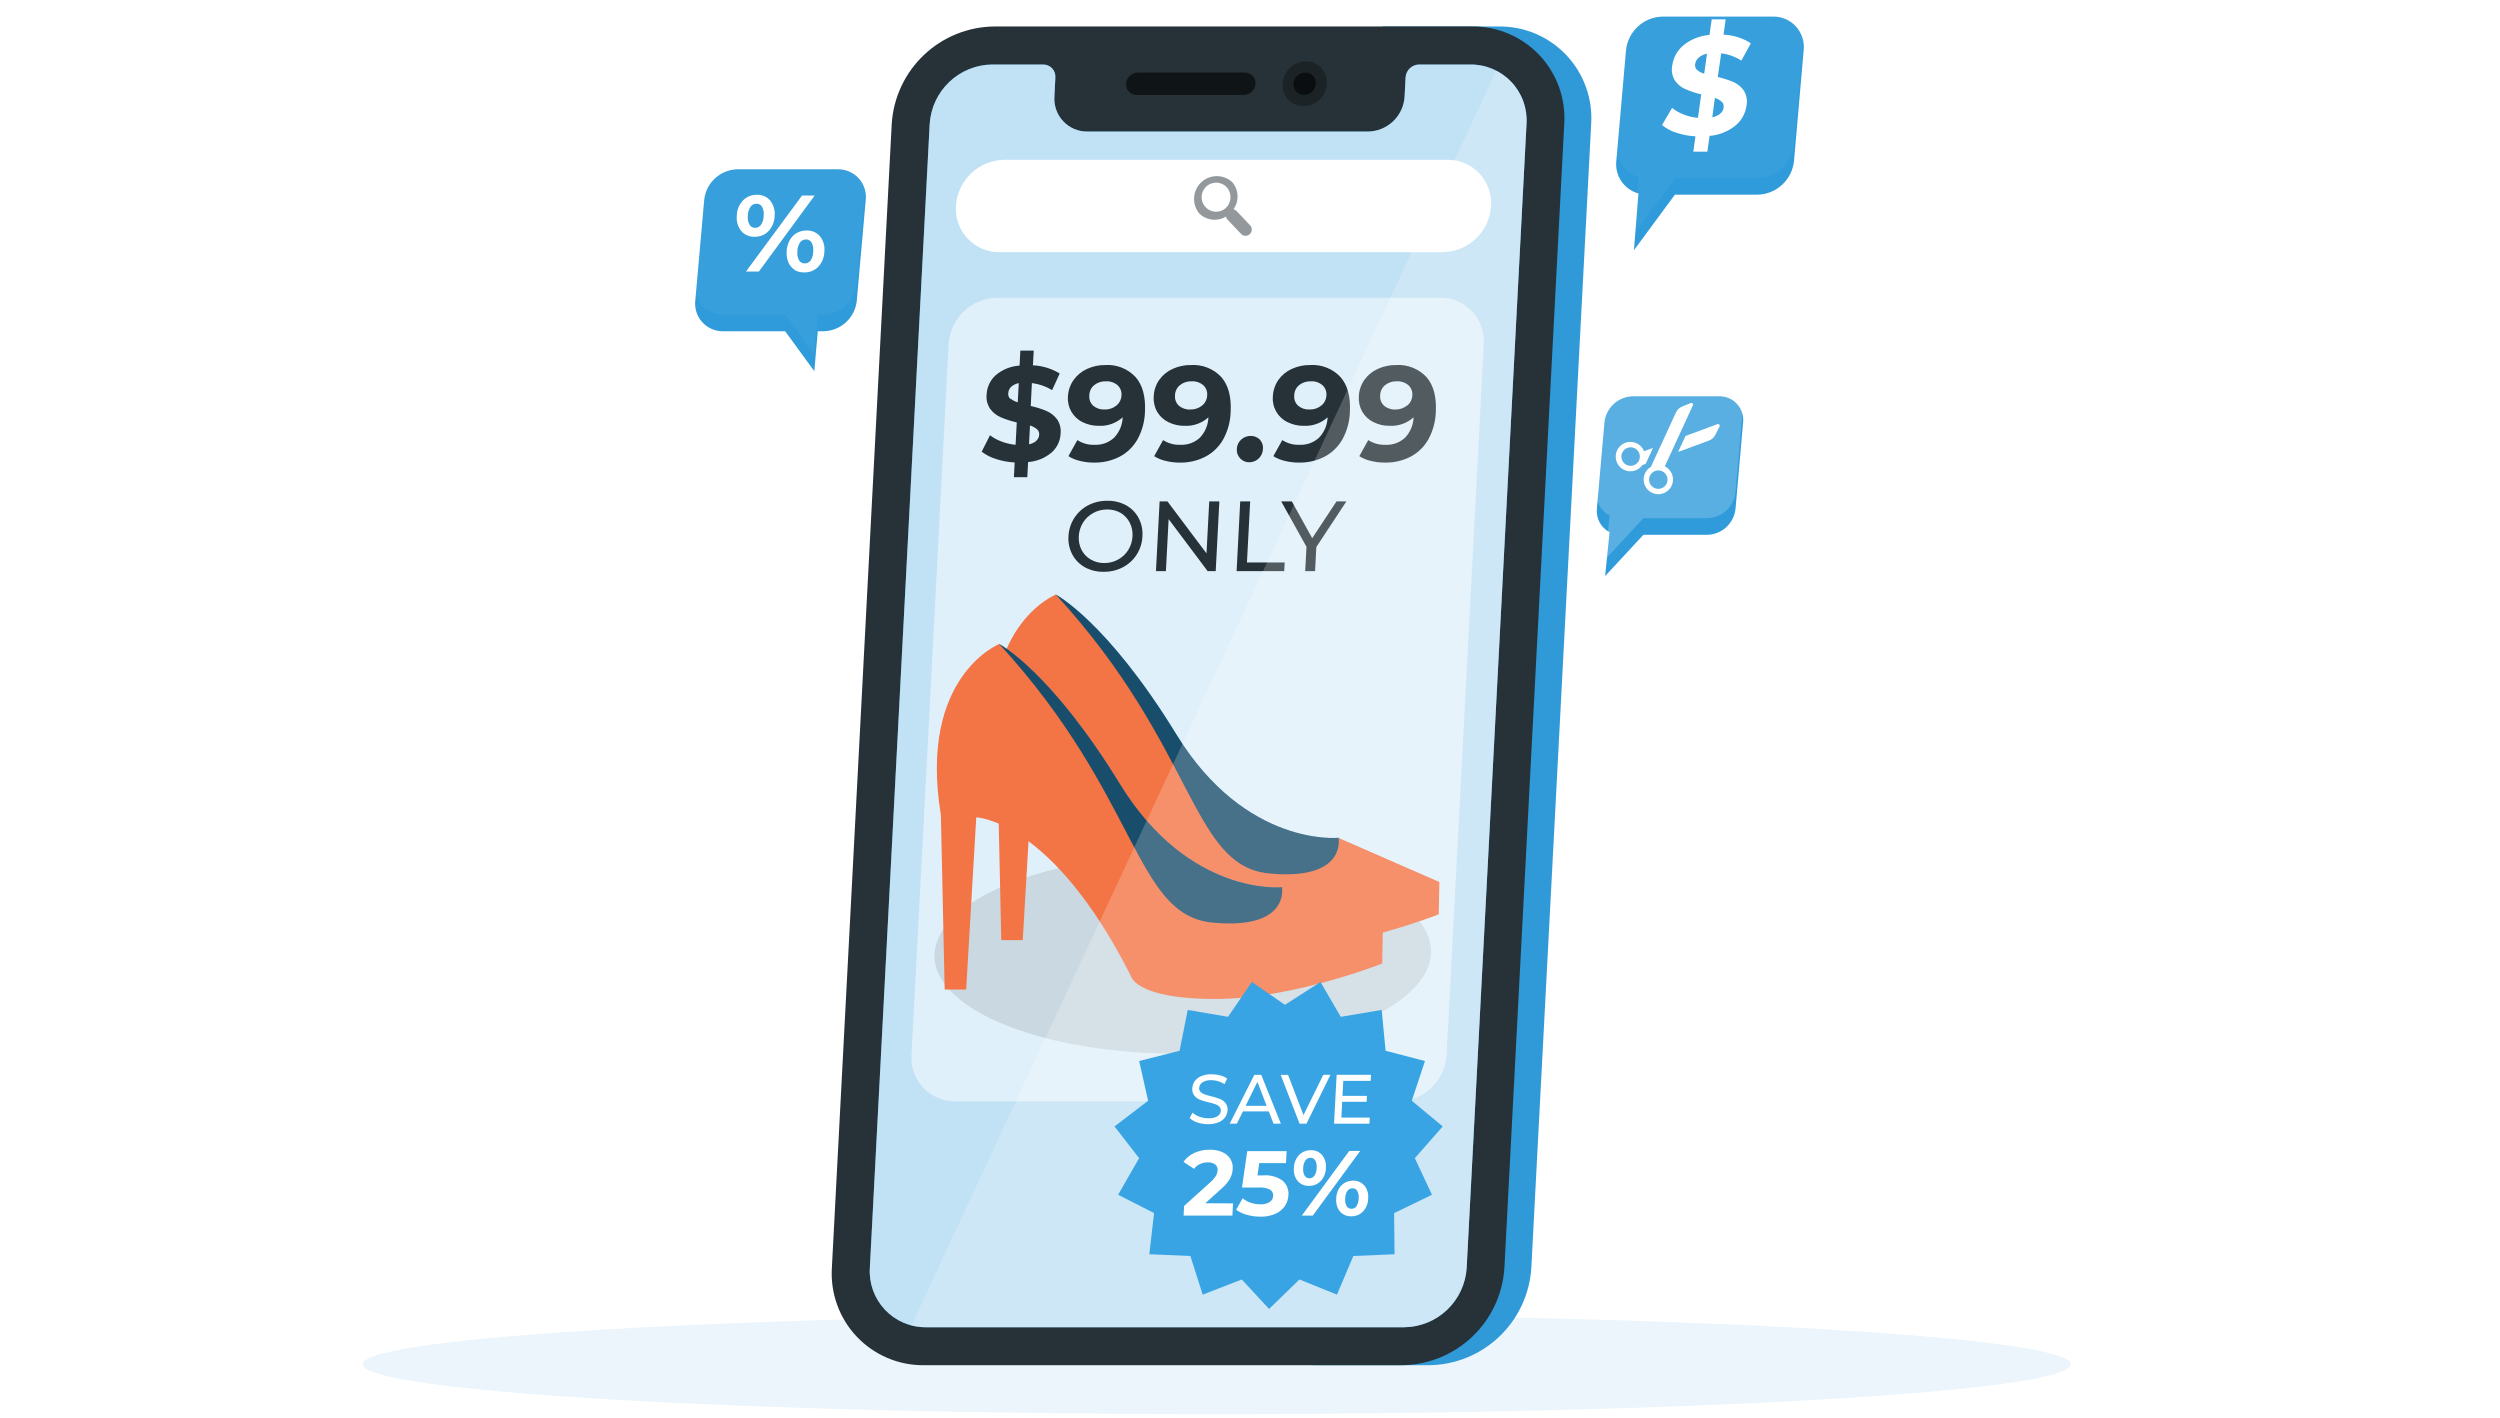 <?xml version="1.0" encoding="UTF-8"?> <svg xmlns="http://www.w3.org/2000/svg" width="580" height="329" viewBox="0 0 580 329" fill="none"> <g clip-path="url(#clip0_34_28447)"> <g filter="url(#filter0_d_34_28447)"> <path d="M404.398 94.173L402.648 114.149C402.483 115.796 401.719 117.326 400.503 118.447C399.286 119.568 397.701 120.202 396.048 120.23H381.264L372.385 129.808L373.421 119.617C372.437 119.11 371.628 118.316 371.103 117.34C370.578 116.364 370.36 115.251 370.479 114.149L372.23 94.173C372.397 92.526 373.16 90.998 374.377 89.877C375.593 88.757 377.177 88.121 378.829 88.092H398.773C399.557 88.066 400.338 88.21 401.062 88.513C401.786 88.816 402.437 89.271 402.97 89.847C403.503 90.424 403.907 91.108 404.153 91.855C404.4 92.601 404.483 93.391 404.398 94.173V94.173Z" fill="#2F9BDA"></path> </g> <path opacity="0.2" d="M404.398 94.173L402.648 114.149C402.483 115.796 401.719 117.326 400.503 118.447C399.286 119.568 397.701 120.202 396.048 120.23H381.264L372.385 129.808L373.421 119.617C372.437 119.11 371.628 118.316 371.103 117.34C370.578 116.364 370.36 115.251 370.479 114.149L372.23 94.173C372.397 92.526 373.16 90.998 374.377 89.877C375.593 88.757 377.177 88.121 378.829 88.092H398.773C399.557 88.066 400.338 88.21 401.062 88.513C401.786 88.816 402.437 89.271 402.97 89.847C403.503 90.424 403.907 91.108 404.153 91.855C404.4 92.601 404.483 93.391 404.398 94.173V94.173Z" fill="white"></path> <path d="M383.015 108.297C382.359 108.68 381.849 109.271 381.567 109.978C381.285 110.684 381.246 111.464 381.458 112.195C381.669 112.925 382.117 113.564 382.732 114.011C383.347 114.457 384.093 114.684 384.852 114.658C385.611 114.631 386.339 114.351 386.921 113.862C387.503 113.374 387.906 112.704 388.065 111.961C388.224 111.217 388.13 110.441 387.799 109.757C387.468 109.072 386.918 108.518 386.237 108.182L392.753 94.038C392.786 93.966 392.797 93.886 392.784 93.808C392.771 93.73 392.734 93.658 392.679 93.601C392.625 93.543 392.554 93.504 392.477 93.488C392.399 93.472 392.319 93.479 392.246 93.509L390.288 94.308C389.629 94.573 389.099 95.083 388.806 95.73L383.015 108.297ZM382.797 110.372C382.975 109.989 383.263 109.668 383.624 109.448C383.985 109.229 384.402 109.122 384.824 109.14C385.245 109.159 385.652 109.302 385.992 109.551C386.332 109.801 386.591 110.146 386.736 110.543C386.881 110.94 386.904 111.371 386.805 111.782C386.705 112.192 386.486 112.564 386.175 112.85C385.865 113.136 385.476 113.323 385.059 113.388C384.643 113.453 384.216 113.393 383.833 113.215C383.574 113.097 383.342 112.928 383.149 112.719C382.957 112.51 382.808 112.264 382.711 111.996C382.615 111.729 382.573 111.444 382.588 111.16C382.602 110.876 382.673 110.597 382.797 110.341V110.372Z" fill="white"></path> <path d="M398.421 98.407L391.034 101.146L389.324 104.851L396.452 102.225C397.115 101.98 397.66 101.49 397.975 100.856L398.928 98.957C398.968 98.884 398.985 98.801 398.975 98.718C398.965 98.636 398.929 98.559 398.873 98.498C398.817 98.437 398.743 98.395 398.662 98.379C398.58 98.362 398.496 98.372 398.421 98.407V98.407Z" fill="white"></path> <path d="M381.088 107.881L381.782 107.632L383.491 103.927L381.419 104.675C381.14 103.967 380.633 103.373 379.979 102.988C379.324 102.602 378.56 102.446 377.807 102.545C377.054 102.643 376.355 102.991 375.822 103.533C375.289 104.075 374.952 104.779 374.864 105.535C374.776 106.29 374.942 107.053 375.337 107.703C375.731 108.353 376.331 108.853 377.042 109.122C377.752 109.392 378.531 109.416 379.257 109.191C379.982 108.966 380.612 108.505 381.046 107.881H381.088ZM376.291 106.667C376.144 106.268 376.119 105.834 376.219 105.421C376.318 105.008 376.538 104.633 376.85 104.345C377.162 104.057 377.553 103.868 377.972 103.802C378.392 103.737 378.821 103.797 379.206 103.976C379.591 104.155 379.915 104.445 380.135 104.808C380.356 105.171 380.464 105.592 380.446 106.017C380.428 106.442 380.284 106.851 380.033 107.194C379.782 107.537 379.435 107.798 379.036 107.943C378.503 108.138 377.915 108.112 377.4 107.873C376.886 107.634 376.487 107.2 376.291 106.667V106.667Z" fill="white"></path> <g filter="url(#filter1_d_34_28447)"> <path d="M418.447 7.836L416.209 33.509C415.992 35.624 415.009 37.587 413.445 39.027C411.882 40.466 409.847 41.283 407.724 41.322H388.568L379.078 54.19L380.114 41.032C378.503 40.59 377.102 39.588 376.162 38.206C375.223 36.823 374.805 35.151 374.985 33.488L377.233 7.815C377.449 5.698 378.431 3.734 379.995 2.294C381.558 0.854 383.595 0.038 385.719 0.001H411.35C412.35 -0.016 413.341 0.181 414.259 0.579C415.176 0.977 415.998 1.566 416.67 2.308C417.342 3.05 417.848 3.927 418.154 4.88C418.461 5.833 418.56 6.841 418.447 7.836V7.836Z" fill="#2F9BDA"></path> </g> <g opacity="0.2"> <path opacity="0.2" d="M418.447 7.836L416.209 33.509C415.992 35.624 415.009 37.587 413.445 39.027C411.882 40.466 409.847 41.283 407.724 41.322H388.568L379.078 54.19L380.114 41.032C378.503 40.59 377.102 39.588 376.162 38.206C375.223 36.823 374.805 35.151 374.985 33.488L377.233 7.815C377.449 5.698 378.431 3.734 379.995 2.294C381.558 0.854 383.595 0.038 385.719 0.001H411.35C412.35 -0.016 413.341 0.181 414.259 0.579C415.176 0.977 415.998 1.566 416.67 2.308C417.342 3.05 417.848 3.927 418.154 4.88C418.461 5.833 418.56 6.841 418.447 7.836V7.836Z" fill="white"></path> </g> <path d="M402.585 29.161C400.877 30.53 398.798 31.354 396.618 31.527L396.11 35.19H392.846L393.344 31.631C391.82 31.553 390.314 31.267 388.868 30.78C387.673 30.409 386.562 29.81 385.594 29.016L387.925 25.031C388.733 25.681 389.639 26.2 390.609 26.567C391.67 26.985 392.787 27.247 393.924 27.345L394.68 21.897C393.399 21.594 392.148 21.177 390.94 20.652C389.972 20.22 389.144 19.526 388.547 18.649C387.922 17.59 387.715 16.335 387.967 15.131C388.229 13.308 389.165 11.649 390.588 10.482C392.305 9.094 394.406 8.268 396.607 8.116L397.115 4.484H400.358L399.86 8.044C402.113 8.135 404.3 8.822 406.201 10.036L404.005 14.052C402.587 13.149 400.988 12.572 399.322 12.361L398.524 17.871C399.792 18.15 401.03 18.55 402.223 19.064C403.186 19.49 404.008 20.181 404.595 21.057C405.222 22.1 405.433 23.341 405.186 24.533C404.939 26.351 404.009 28.006 402.585 29.161V29.161ZM393.706 16.21C394.189 16.626 394.759 16.928 395.374 17.093L396.027 12.454C395.303 12.586 394.627 12.908 394.069 13.388C393.638 13.774 393.356 14.299 393.271 14.872C393.227 15.114 393.243 15.363 393.319 15.597C393.395 15.83 393.528 16.041 393.706 16.21V16.21ZM399.104 26.37C399.527 26.015 399.804 25.516 399.881 24.969C399.929 24.729 399.917 24.48 399.844 24.247C399.772 24.013 399.642 23.801 399.467 23.63C398.998 23.212 398.448 22.898 397.85 22.706L397.25 27.21C397.928 27.089 398.565 26.8 399.104 26.37Z" fill="white"></path> <g filter="url(#filter2_d_34_28447)"> <path d="M200.849 42.538L198.777 65.896C198.582 67.822 197.689 69.609 196.266 70.919C194.844 72.229 192.991 72.971 191.059 73.005H189.722L188.924 82.271L182.159 73.005H167.779C166.87 73.02 165.969 72.842 165.134 72.482C164.3 72.121 163.551 71.587 162.939 70.915C162.326 70.243 161.864 69.447 161.582 68.582C161.3 67.717 161.205 66.801 161.304 65.896L163.376 42.538C163.571 40.612 164.464 38.825 165.887 37.515C167.309 36.205 169.162 35.462 171.094 35.429H194.405C195.311 35.418 196.209 35.599 197.04 35.962C197.871 36.324 198.615 36.859 199.224 37.531C199.833 38.203 200.293 38.996 200.573 39.859C200.853 40.722 200.947 41.635 200.849 42.538V42.538Z" fill="#2F9BDA"></path> </g> <g opacity="0.2"> <path opacity="0.2" d="M200.849 42.536L198.777 65.895C198.582 67.821 197.689 69.608 196.266 70.918C194.844 72.228 192.991 72.97 191.059 73.004H189.722L188.925 82.27L182.159 73.004H167.779C166.871 73.019 165.969 72.841 165.134 72.481C164.3 72.121 163.552 71.586 162.939 70.914C162.327 70.242 161.864 69.446 161.582 68.581C161.3 67.716 161.205 66.8 161.304 65.895L163.376 42.536C163.571 40.611 164.464 38.824 165.887 37.514C167.309 36.203 169.162 35.462 171.094 35.428H194.405C195.311 35.417 196.209 35.599 197.04 35.961C197.871 36.323 198.615 36.858 199.225 37.53C199.834 38.202 200.293 38.995 200.574 39.858C200.854 40.721 200.948 41.634 200.849 42.536V42.536Z" fill="white"></path> </g> <path d="M171.975 53.599C171.176 52.603 170.803 51.331 170.939 50.06C170.95 48.746 171.453 47.483 172.348 46.522C172.763 46.088 173.264 45.746 173.819 45.517C174.374 45.288 174.97 45.178 175.57 45.193C176.155 45.164 176.739 45.268 177.277 45.498C177.816 45.728 178.295 46.078 178.678 46.522C179.474 47.519 179.846 48.79 179.714 50.06C179.697 51.372 179.2 52.631 178.316 53.599C177.903 54.033 177.404 54.376 176.851 54.605C176.298 54.834 175.702 54.944 175.104 54.927C174.516 54.958 173.929 54.854 173.387 54.624C172.845 54.394 172.362 54.043 171.975 53.599ZM176.575 52.115C176.968 51.494 177.176 50.774 177.176 50.039C177.261 49.325 177.127 48.601 176.793 47.964C176.658 47.74 176.466 47.557 176.236 47.433C176.006 47.309 175.748 47.249 175.487 47.258C175.216 47.258 174.949 47.324 174.708 47.451C174.468 47.577 174.263 47.761 174.109 47.985C173.712 48.604 173.5 49.324 173.498 50.06C173.414 50.776 173.551 51.501 173.892 52.136C174.025 52.36 174.215 52.545 174.442 52.673C174.669 52.801 174.926 52.866 175.187 52.862C175.462 52.862 175.732 52.793 175.975 52.663C176.217 52.533 176.423 52.344 176.575 52.115ZM186.076 45.359H189.007L176.057 63.001H173.063L186.076 45.359ZM184.376 62.606C183.727 62.202 183.217 61.608 182.916 60.904C182.579 60.091 182.437 59.209 182.501 58.331C182.533 57.436 182.767 56.559 183.185 55.768C183.562 55.059 184.129 54.469 184.822 54.066C185.519 53.669 186.309 53.464 187.112 53.474C187.695 53.447 188.277 53.55 188.815 53.779C189.353 54.007 189.833 54.353 190.22 54.792C191.019 55.788 191.392 57.06 191.256 58.331C191.242 59.648 190.74 60.913 189.847 61.88C189.43 62.311 188.929 62.651 188.374 62.878C187.819 63.105 187.224 63.214 186.625 63.198C185.831 63.236 185.044 63.045 184.356 62.648L184.376 62.606ZM188.075 60.417C188.469 59.797 188.674 59.076 188.666 58.341C188.755 57.627 188.625 56.903 188.293 56.266C188.157 56.04 187.963 55.855 187.732 55.729C187.5 55.603 187.24 55.541 186.977 55.55C186.709 55.549 186.445 55.612 186.207 55.735C185.969 55.858 185.764 56.036 185.609 56.255C185.204 56.871 184.992 57.594 184.998 58.331C184.91 59.047 185.047 59.773 185.392 60.406C185.527 60.627 185.718 60.808 185.945 60.932C186.173 61.056 186.428 61.118 186.687 61.112C186.957 61.119 187.226 61.059 187.468 60.938C187.71 60.817 187.919 60.638 188.075 60.417Z" fill="white"></path> <path d="M282.278 328.087C391.709 328.087 480.421 322.908 480.421 316.519C480.421 310.13 391.709 304.95 282.278 304.95C172.846 304.95 84.135 310.13 84.135 316.519C84.135 322.908 172.846 328.087 282.278 328.087Z" fill="#2C9ADC" fill-opacity="0.09"></path> <path d="M347.717 6.145H320.78L304.566 316.731H331.503C337.584 316.667 343.415 314.299 347.824 310.104C352.233 305.909 354.893 300.198 355.27 294.119L369.153 28.757C369.34 25.835 368.922 22.907 367.926 20.154C366.93 17.402 365.378 14.885 363.365 12.762C361.352 10.639 358.924 8.956 356.231 7.817C353.538 6.678 350.64 6.109 347.717 6.145Z" fill="#309AD9"></path> <path d="M325.246 316.73H214.39C211.471 316.762 208.576 316.19 205.887 315.049C203.199 313.908 200.775 312.224 198.766 310.101C196.758 307.979 195.209 305.463 194.216 302.713C193.223 299.963 192.808 297.037 192.996 294.119L206.879 28.756C207.258 22.676 209.921 16.965 214.331 12.771C218.742 8.576 224.574 6.209 230.656 6.145H341.511C344.431 6.114 347.326 6.688 350.015 7.83C352.703 8.972 355.128 10.657 357.136 12.781C359.144 14.904 360.693 17.42 361.686 20.171C362.679 22.922 363.094 25.848 362.905 28.767L349.023 294.129C348.643 300.208 345.981 305.918 341.57 310.111C337.159 314.304 331.326 316.669 325.246 316.73Z" fill="#263238"></path> <path d="M341.035 14.966H329.203C328.405 14.982 327.643 15.299 327.067 15.852C326.491 16.406 326.145 17.156 326.095 17.954L325.867 22.427C325.731 24.602 324.779 26.645 323.201 28.147C321.624 29.648 319.538 30.496 317.362 30.521H252.278C251.233 30.533 250.196 30.329 249.234 29.921C248.271 29.513 247.403 28.91 246.684 28.149C245.965 27.39 245.411 26.489 245.056 25.504C244.701 24.519 244.553 23.471 244.622 22.427L244.85 17.954C244.874 17.568 244.818 17.182 244.687 16.819C244.555 16.456 244.351 16.123 244.085 15.843C243.82 15.562 243.5 15.34 243.144 15.189C242.789 15.038 242.407 14.962 242.021 14.966H230.19C226.479 15.005 222.92 16.451 220.23 19.011C217.539 21.571 215.915 25.057 215.685 28.767L201.803 294.129C201.686 295.914 201.941 297.704 202.549 299.386C203.158 301.068 204.108 302.605 205.339 303.9C206.571 305.196 208.057 306.222 209.704 306.914C211.35 307.606 213.123 307.949 214.908 307.921H325.764C329.474 307.883 333.032 306.44 335.723 303.881C338.414 301.323 340.038 297.839 340.268 294.129L354.151 28.767C354.267 26.981 354.013 25.189 353.403 23.507C352.794 21.824 351.843 20.285 350.611 18.989C349.379 17.692 347.892 16.665 346.244 15.973C344.595 15.28 342.822 14.937 341.035 14.966V14.966Z" fill="#309AD9"></path> <path opacity="0.7" d="M341.035 14.966H329.203C328.405 14.982 327.643 15.299 327.067 15.852C326.491 16.406 326.145 17.156 326.095 17.954L325.867 22.427C325.731 24.602 324.779 26.645 323.201 28.147C321.624 29.648 319.538 30.496 317.362 30.521H252.278C251.233 30.533 250.196 30.329 249.234 29.921C248.271 29.513 247.403 28.91 246.684 28.149C245.965 27.39 245.411 26.489 245.056 25.504C244.701 24.519 244.553 23.471 244.622 22.427L244.85 17.954C244.874 17.568 244.818 17.182 244.687 16.819C244.555 16.456 244.351 16.123 244.085 15.843C243.82 15.562 243.5 15.34 243.144 15.189C242.789 15.038 242.407 14.962 242.021 14.966H230.19C226.479 15.005 222.92 16.451 220.23 19.011C217.539 21.571 215.915 25.057 215.685 28.767L201.803 294.129C201.686 295.914 201.941 297.704 202.549 299.386C203.158 301.068 204.108 302.605 205.339 303.9C206.571 305.196 208.057 306.222 209.704 306.914C211.35 307.606 213.123 307.949 214.908 307.921H325.764C329.474 307.883 333.032 306.44 335.723 303.881C338.414 301.323 340.038 297.839 340.268 294.129L354.151 28.767C354.267 26.981 354.013 25.189 353.403 23.507C352.794 21.824 351.843 20.285 350.611 18.989C349.379 17.692 347.892 16.665 346.244 15.973C344.595 15.28 342.822 14.937 341.035 14.966V14.966Z" fill="white"></path> <path d="M231.92 58.508C230.535 58.524 229.163 58.253 227.888 57.712C226.613 57.172 225.463 56.373 224.511 55.367C223.559 54.361 222.824 53.168 222.354 51.864C221.883 50.56 221.687 49.172 221.777 47.788C221.952 44.906 223.212 42.198 225.301 40.209C227.391 38.22 230.156 37.098 233.039 37.069H335.782C337.166 37.053 338.539 37.324 339.814 37.865C341.089 38.405 342.238 39.204 343.191 40.21C344.143 41.217 344.877 42.409 345.348 43.713C345.818 45.017 346.015 46.405 345.925 47.788C345.749 50.671 344.49 53.379 342.4 55.368C340.31 57.357 337.546 58.479 334.663 58.508H231.92Z" fill="white"></path> <path opacity="0.5" d="M285.856 42.236C284.869 41.338 283.579 40.847 282.246 40.862C280.913 40.876 279.634 41.395 278.667 42.314C277.699 43.233 277.115 44.484 277.03 45.817C276.945 47.15 277.367 48.465 278.21 49.5C279.013 50.304 280.063 50.814 281.19 50.948C282.318 51.081 283.458 50.831 284.426 50.237C284.466 50.498 284.586 50.741 284.768 50.932L288.073 54.419C288.351 54.629 288.695 54.732 289.043 54.711C289.39 54.689 289.719 54.544 289.969 54.301C290.219 54.058 290.374 53.733 290.407 53.386C290.439 53.038 290.346 52.691 290.145 52.406L286.85 48.919C286.667 48.729 286.433 48.596 286.177 48.535C286.841 47.603 287.17 46.473 287.112 45.329C287.054 44.186 286.611 43.096 285.856 42.236V42.236ZM284.322 48.317C283.821 48.743 283.206 49.013 282.553 49.093C281.9 49.173 281.238 49.06 280.649 48.767C280.059 48.475 279.569 48.016 279.237 47.447C278.905 46.879 278.746 46.225 278.781 45.567C278.816 44.909 279.042 44.276 279.432 43.746C279.822 43.215 280.359 42.811 280.976 42.582C281.593 42.354 282.263 42.311 282.904 42.46C283.544 42.609 284.128 42.942 284.581 43.419C284.888 43.756 285.125 44.151 285.278 44.581C285.432 45.011 285.498 45.467 285.474 45.922C285.45 46.378 285.336 46.824 285.138 47.235C284.94 47.647 284.663 48.014 284.322 48.317V48.317Z" fill="#263238"></path> <path opacity="0.5" d="M220.088 79.791C220.264 76.909 221.523 74.201 223.613 72.212C225.703 70.223 228.467 69.101 231.35 69.072H334.093C335.478 69.056 336.85 69.327 338.125 69.868C339.4 70.408 340.55 71.207 341.502 72.213C342.454 73.219 343.189 74.412 343.659 75.716C344.13 77.02 344.326 78.408 344.236 79.791L335.606 244.787C335.431 247.667 334.173 250.374 332.085 252.363C329.998 254.352 327.235 255.475 324.355 255.506H221.611C220.227 255.522 218.854 255.251 217.579 254.711C216.305 254.17 215.155 253.372 214.203 252.365C213.25 251.359 212.516 250.166 212.045 248.862C211.575 247.558 211.379 246.171 211.469 244.787L220.088 79.791Z" fill="white"></path> <path opacity="0.6" d="M263.695 22.022C263.36 22.025 263.028 21.959 262.72 21.829C262.411 21.698 262.133 21.504 261.903 21.261C261.672 21.017 261.494 20.729 261.38 20.413C261.266 20.098 261.218 19.762 261.24 19.427C261.282 18.73 261.586 18.074 262.092 17.593C262.598 17.111 263.267 16.84 263.965 16.833H288.829C289.164 16.83 289.496 16.895 289.805 17.026C290.113 17.157 290.391 17.35 290.622 17.594C290.852 17.837 291.03 18.126 291.144 18.441C291.258 18.757 291.306 19.093 291.285 19.427C291.24 20.124 290.935 20.778 290.43 21.259C289.925 21.74 289.257 22.013 288.56 22.022H263.695Z" fill="black"></path> <path opacity="0.3" d="M307.809 19.427C307.738 20.818 307.14 22.129 306.137 23.093C305.134 24.057 303.801 24.602 302.411 24.616C301.743 24.623 301.08 24.492 300.466 24.23C299.851 23.967 299.297 23.58 298.839 23.092C298.381 22.605 298.03 22.027 297.807 21.396C297.583 20.765 297.493 20.095 297.542 19.427C297.616 18.036 298.216 16.724 299.221 15.761C300.225 14.797 301.559 14.252 302.95 14.239C303.618 14.231 304.28 14.363 304.894 14.625C305.509 14.887 306.062 15.274 306.519 15.762C306.976 16.25 307.326 16.828 307.548 17.459C307.771 18.09 307.859 18.76 307.809 19.427Z" fill="black"></path> <path opacity="0.6" d="M305.271 19.427C305.227 20.124 304.922 20.778 304.416 21.259C303.911 21.74 303.243 22.013 302.546 22.022C302.211 22.025 301.879 21.959 301.571 21.829C301.262 21.698 300.984 21.504 300.754 21.261C300.523 21.017 300.345 20.729 300.231 20.413C300.117 20.098 300.07 19.762 300.091 19.427C300.133 18.73 300.437 18.074 300.943 17.593C301.449 17.111 302.118 16.84 302.816 16.833C303.151 16.83 303.483 16.895 303.791 17.026C304.1 17.157 304.378 17.35 304.608 17.594C304.839 17.837 305.017 18.126 305.131 18.441C305.245 18.757 305.293 19.093 305.271 19.427V19.427Z" fill="black"></path> <path d="M244.031 104.935C242.479 106.255 240.549 107.047 238.519 107.198L238.333 110.705H235.225L235.401 107.291C233.917 107.217 232.451 106.945 231.039 106.482C229.853 106.117 228.741 105.545 227.755 104.79L229.672 100.982C230.499 101.596 231.409 102.089 232.376 102.445C233.418 102.838 234.509 103.09 235.618 103.192L235.888 98.004C234.627 97.715 233.393 97.319 232.199 96.82C231.227 96.402 230.381 95.737 229.744 94.89C229.067 93.912 228.765 92.722 228.895 91.539C228.928 90.694 229.128 89.865 229.484 89.099C229.84 88.333 230.344 87.646 230.967 87.076C232.531 85.738 234.487 84.945 236.54 84.814L236.717 81.338H239.825L239.638 84.752C241.836 84.854 243.973 85.507 245.854 86.651L244.093 90.501C242.661 89.633 241.061 89.078 239.4 88.872L239.131 94.195C240.375 94.462 241.593 94.844 242.767 95.337C243.733 95.746 244.575 96.401 245.212 97.236C245.886 98.207 246.188 99.39 246.062 100.567C246.03 101.393 245.834 102.206 245.485 102.956C245.137 103.706 244.642 104.379 244.031 104.935V104.935ZM234.448 92.483C234.939 92.876 235.508 93.162 236.116 93.323L236.354 88.882C235.683 89.009 235.059 89.317 234.551 89.774C234.173 90.154 233.948 90.66 233.919 91.196C233.878 91.454 233.906 91.718 233.998 91.962C234.091 92.206 234.246 92.421 234.448 92.587V92.483ZM240.457 102.206C240.647 102.035 240.801 101.828 240.909 101.596C241.018 101.364 241.079 101.113 241.089 100.857C241.112 100.619 241.078 100.379 240.99 100.157C240.902 99.935 240.761 99.737 240.581 99.581C240.101 99.186 239.549 98.89 238.954 98.709L238.737 103.067C239.373 102.959 239.967 102.679 240.457 102.258V102.206Z" fill="#263238"></path> <path d="M263.457 87.481C265.093 89.349 265.808 92.037 265.632 95.534C265.569 97.769 264.976 99.956 263.902 101.916C262.938 103.633 261.499 105.035 259.758 105.952C257.931 106.887 255.903 107.358 253.853 107.322C252.732 107.332 251.614 107.199 250.527 106.928C249.586 106.716 248.689 106.344 247.875 105.828L249.947 102.103C251.144 102.878 252.553 103.259 253.977 103.192C254.796 103.229 255.613 103.102 256.383 102.821C257.153 102.54 257.86 102.109 258.463 101.553C259.689 100.276 260.401 98.591 260.462 96.821C258.95 98.182 256.961 98.891 254.93 98.792C253.627 98.809 252.339 98.517 251.169 97.941C250.066 97.408 249.149 96.553 248.54 95.488C247.932 94.423 247.66 93.198 247.761 91.975C247.826 90.589 248.29 89.252 249.097 88.125C249.89 87.016 250.963 86.139 252.205 85.582C253.535 84.975 254.982 84.67 256.443 84.69C257.745 84.609 259.049 84.817 260.261 85.3C261.474 85.782 262.565 86.527 263.457 87.481V87.481ZM259.012 94.081C259.363 93.794 259.649 93.436 259.851 93.029C260.052 92.623 260.166 92.179 260.183 91.725C260.221 91.293 260.161 90.857 260.006 90.45C259.852 90.044 259.608 89.678 259.292 89.38C258.53 88.73 257.545 88.403 256.546 88.467C255.572 88.428 254.616 88.742 253.853 89.349C253.502 89.639 253.22 90.001 253.025 90.412C252.83 90.822 252.727 91.271 252.723 91.725C252.677 92.164 252.732 92.608 252.884 93.022C253.037 93.436 253.283 93.809 253.604 94.112C254.346 94.738 255.298 95.057 256.267 95.005C257.263 95.037 258.238 94.71 259.012 94.081V94.081Z" fill="#263238"></path> <path d="M283.348 87.481C284.971 89.349 285.693 92.033 285.514 95.534C285.454 97.768 284.864 99.955 283.794 101.916C282.828 103.632 281.39 105.034 279.65 105.952C277.824 106.89 275.796 107.361 273.744 107.322C272.624 107.331 271.506 107.199 270.419 106.928C269.479 106.714 268.582 106.342 267.766 105.828L269.839 102.103C271.039 102.878 272.452 103.259 273.879 103.192C274.698 103.229 275.516 103.102 276.286 102.821C277.055 102.54 277.762 102.109 278.365 101.553C279.588 100.275 280.296 98.59 280.354 96.821C278.842 98.182 276.853 98.891 274.822 98.792C273.519 98.809 272.23 98.517 271.061 97.941C269.984 97.416 269.083 96.586 268.471 95.555C267.849 94.47 267.567 93.222 267.663 91.975C267.707 90.593 268.154 89.255 268.948 88.125C269.74 87.016 270.813 86.139 272.056 85.582C273.389 84.975 274.839 84.67 276.303 84.69C277.61 84.606 278.92 84.814 280.138 85.296C281.356 85.779 282.452 86.525 283.348 87.481ZM278.893 94.081C279.244 93.794 279.53 93.436 279.732 93.03C279.934 92.623 280.047 92.179 280.064 91.725C280.105 91.292 280.045 90.856 279.891 90.449C279.736 90.043 279.491 89.677 279.173 89.38C278.412 88.728 277.427 88.401 276.428 88.467C275.456 88.427 274.503 88.741 273.744 89.349C273.392 89.638 273.108 90 272.911 90.41C272.714 90.821 272.61 91.27 272.605 91.725C272.558 92.165 272.614 92.61 272.768 93.024C272.923 93.439 273.172 93.811 273.496 94.112C274.233 94.739 275.182 95.059 276.148 95.005C277.144 95.037 278.119 94.71 278.893 94.081V94.081Z" fill="#263238"></path> <path d="M287.7 106.325C287.426 106.034 287.217 105.689 287.087 105.311C286.957 104.934 286.908 104.533 286.943 104.135C286.958 103.72 287.057 103.313 287.236 102.938C287.414 102.563 287.667 102.229 287.98 101.956C288.581 101.413 289.366 101.12 290.176 101.136C290.558 101.129 290.938 101.198 291.294 101.338C291.65 101.479 291.974 101.689 292.248 101.956C292.525 102.242 292.736 102.586 292.866 102.962C292.997 103.339 293.044 103.739 293.004 104.135C292.988 104.97 292.644 105.765 292.047 106.348C291.449 106.931 290.647 107.254 289.813 107.249C289.416 107.255 289.021 107.176 288.656 107.017C288.292 106.858 287.965 106.622 287.7 106.325Z" fill="#263238"></path> <path d="M311 87.481C312.637 89.349 313.352 92.036 313.176 95.533C313.113 97.768 312.52 99.956 311.446 101.915C310.481 103.632 309.042 105.034 307.301 105.952C305.475 106.887 303.447 107.357 301.396 107.322C300.275 107.331 299.158 107.199 298.07 106.927C297.13 106.716 296.233 106.344 295.418 105.828L297.49 102.102C298.687 102.877 300.096 103.258 301.52 103.192C302.339 103.228 303.157 103.102 303.927 102.821C304.697 102.539 305.403 102.108 306.006 101.552C307.233 100.276 307.945 98.591 308.006 96.82C306.493 98.182 304.505 98.89 302.474 98.792C301.171 98.808 299.882 98.517 298.713 97.941C297.605 97.413 296.685 96.558 296.076 95.492C295.467 94.425 295.198 93.198 295.304 91.974C295.357 90.593 295.807 89.256 296.599 88.124C297.392 87.016 298.465 86.138 299.707 85.582C301.037 84.975 302.484 84.67 303.945 84.689C305.254 84.602 306.566 84.808 307.786 85.29C309.006 85.773 310.104 86.521 311 87.481V87.481ZM306.556 94.081C306.906 93.794 307.192 93.435 307.394 93.029C307.596 92.623 307.709 92.178 307.726 91.725C307.764 91.292 307.704 90.856 307.55 90.45C307.395 90.044 307.151 89.678 306.835 89.38C306.07 88.728 305.082 88.401 304.079 88.467C303.108 88.43 302.156 88.743 301.396 89.349C301.046 89.638 300.764 90.001 300.568 90.412C300.373 90.822 300.27 91.27 300.267 91.725C300.218 92.164 300.272 92.609 300.425 93.023C300.577 93.438 300.825 93.81 301.147 94.112C301.886 94.736 302.834 95.055 303.8 95.004C304.799 95.04 305.778 94.712 306.556 94.081V94.081Z" fill="#263238"></path> <path d="M330.944 87.481C332.567 89.349 333.288 92.033 333.109 95.534C333.044 97.767 332.455 99.953 331.389 101.916C330.424 103.632 328.985 105.034 327.245 105.952C325.419 106.89 323.391 107.361 321.34 107.322C320.219 107.331 319.102 107.199 318.014 106.928C317.074 106.714 316.177 106.342 315.362 105.828L317.434 102.103C318.634 102.878 320.047 103.259 321.474 103.192C322.293 103.229 323.111 103.102 323.881 102.821C324.651 102.54 325.357 102.109 325.96 101.553C327.183 100.275 327.891 98.59 327.949 96.821C326.437 98.182 324.449 98.891 322.417 98.792C321.114 98.809 319.826 98.517 318.656 97.941C317.579 97.416 316.679 96.586 316.066 95.555C315.446 94.469 315.161 93.223 315.248 91.975C315.3 90.593 315.75 89.256 316.543 88.125C317.335 87.016 318.408 86.139 319.651 85.582C320.984 84.975 322.434 84.67 323.899 84.69C325.206 84.606 326.515 84.814 327.733 85.296C328.951 85.779 330.047 86.525 330.944 87.481V87.481ZM326.489 94.081C326.84 93.794 327.125 93.436 327.327 93.03C327.529 92.623 327.642 92.179 327.659 91.725C327.7 91.292 327.641 90.856 327.486 90.449C327.332 90.043 327.086 89.677 326.768 89.38C326.007 88.728 325.022 88.401 324.023 88.467C323.052 88.427 322.099 88.741 321.34 89.349C320.988 89.638 320.703 90 320.506 90.41C320.309 90.821 320.205 91.27 320.2 91.725C320.153 92.165 320.209 92.61 320.364 93.024C320.518 93.439 320.767 93.811 321.091 94.112C321.828 94.739 322.778 95.059 323.743 95.005C324.722 95.025 325.676 94.698 326.437 94.081H326.489Z" fill="#263238"></path> <path d="M251.708 131.615C250.465 130.93 249.446 129.9 248.776 128.647C248.093 127.346 247.785 125.88 247.885 124.413C247.952 122.919 248.409 121.469 249.211 120.207C250.013 118.945 251.131 117.916 252.454 117.222C253.834 116.512 255.368 116.155 256.919 116.184C258.428 116.148 259.921 116.505 261.25 117.222C262.484 117.906 263.495 118.933 264.161 120.179C264.843 121.481 265.148 122.947 265.042 124.413C264.985 125.909 264.534 127.362 263.735 128.627C262.936 129.892 261.818 130.923 260.493 131.615C259.121 132.324 257.593 132.681 256.049 132.653C254.536 132.692 253.04 132.334 251.708 131.615ZM259.395 129.82C260.36 129.295 261.174 128.53 261.757 127.599C262.352 126.639 262.691 125.542 262.742 124.413C262.818 123.315 262.592 122.217 262.089 121.238C261.622 120.314 260.904 119.54 260.017 119.007C259.071 118.464 257.998 118.185 256.909 118.197C255.77 118.184 254.646 118.463 253.645 119.007C252.672 119.532 251.851 120.3 251.262 121.238C250.668 122.194 250.329 123.288 250.278 124.413C250.202 125.515 250.428 126.616 250.931 127.599C251.414 128.533 252.16 129.305 253.075 129.82C254.044 130.37 255.143 130.65 256.256 130.629C257.354 130.626 258.433 130.348 259.395 129.82V129.82Z" fill="#263238"></path> <path d="M282.893 116.329L282.043 132.507H280.178L271.123 120.438L270.491 132.507H268.181L269.03 116.329H270.854L279.909 128.387L280.541 116.329H282.893Z" fill="#263238"></path> <path d="M287.731 116.329H290.041L289.295 130.494H298.05L297.936 132.507H286.892L287.731 116.329Z" fill="#263238"></path> <path d="M305.385 126.914L305.095 132.507H302.805L303.106 126.862L297.242 116.329H299.707L304.432 124.859L310.068 116.329H312.357L305.385 126.914Z" fill="#263238"></path> <path opacity="0.1" d="M274.639 244.429C306.452 244.111 332.138 233.473 332.01 220.67C331.883 207.867 305.989 197.746 274.176 198.065C242.362 198.383 216.676 209.021 216.804 221.824C216.932 234.627 242.825 244.748 274.639 244.429Z" fill="black"></path> <path d="M244.953 137.944C244.953 137.944 256.847 144.171 272.926 170.393C289.005 196.616 310.554 194.364 310.554 194.364L312.43 196.606L313.683 201.348L307.332 208.342L288.684 207.305L268.367 190.618L246.269 155.668L242.125 144.43L244.953 137.944Z" fill="#309AD9"></path> <path opacity="0.5" d="M244.953 137.944C244.953 137.944 256.847 144.171 272.926 170.393C289.005 196.616 310.554 194.364 310.554 194.364L312.43 196.606L313.683 201.348L307.332 208.342L288.684 207.305L268.367 190.618L246.269 155.668L242.125 144.43L244.953 137.944Z" fill="black"></path> <path d="M244.953 137.944C244.953 137.944 226.118 145.437 231.412 177.637L232.293 218.107H237.276L239.617 178.166C239.617 178.166 257.282 178.664 275.568 215.119C275.568 215.119 276.79 220.359 294.983 220.359C313.176 220.359 333.793 212.12 333.793 212.12L333.938 204.627L310.544 194.396C310.544 194.396 312.513 204.378 294.413 202.635C276.314 200.892 277.495 173.392 244.953 137.944Z" fill="#F37445"></path> <path d="M231.827 149.411C231.827 149.411 243.72 155.637 259.8 181.86C275.879 208.083 297.428 205.831 297.428 205.831L299.303 208.073L300.557 212.815L294.206 219.809L275.558 218.771L255.241 202.044L233.142 167.135L228.998 155.897L231.827 149.411Z" fill="#309AD9"></path> <path opacity="0.5" d="M231.827 149.411C231.827 149.411 243.72 155.637 259.8 181.86C275.879 208.083 297.428 205.831 297.428 205.831L299.303 208.073L300.557 212.815L294.206 219.809L275.558 218.771L255.241 202.044L233.142 167.135L228.998 155.897L231.827 149.411Z" fill="black"></path> <path d="M231.827 149.411C231.827 149.411 212.992 156.924 218.286 189.093L219.166 229.564H224.15L226.491 189.622C226.491 189.622 244.104 190.12 262.441 226.575C262.441 226.575 263.664 231.764 281.857 231.764C300.049 231.764 320.666 223.524 320.666 223.524L320.812 216.032L297.418 205.8C297.418 205.8 299.386 215.783 281.287 214.04C263.187 212.296 264.368 184.859 231.827 149.411Z" fill="#F37445"></path> <path opacity="0.2" d="M214.908 307.921H325.764C329.474 307.883 333.032 306.44 335.723 303.882C338.414 301.323 340.038 297.839 340.268 294.13L354.151 28.767C354.31 26.246 353.73 23.732 352.482 21.537C351.234 19.341 349.373 17.558 347.127 16.408L211.469 307.475C212.591 307.771 213.747 307.921 214.908 307.921V307.921Z" fill="white"></path> <path d="M298.112 233.123L306.348 227.82L311.052 235.904L320.552 234.306L321.454 243.78L330.592 246.157L327.535 255.382L334.715 261.328L328.24 268.696L332.218 277.184L323.433 281.439L323.536 290.986L313.974 291.39L310.171 300.356L301.469 296.838L294.424 303.677L288.094 296.838L279.028 300.356L276.169 291.39L266.637 290.986L267.746 281.439L259.406 277.184L264.275 268.696L258.567 261.328L266.368 255.382L264.286 246.157L273.662 243.78L275.558 234.306L284.892 235.904L290.435 227.82L298.112 233.123Z" fill="#38A4E3"></path> <path d="M277.816 260.424C277.143 260.216 276.524 259.861 276.003 259.386L276.666 258.131C277.134 258.549 277.68 258.87 278.272 259.075C278.936 259.316 279.638 259.439 280.344 259.438C281.083 259.487 281.821 259.322 282.468 258.961C282.689 258.828 282.874 258.643 283.008 258.423C283.141 258.202 283.219 257.952 283.235 257.695C283.251 257.521 283.23 257.346 283.173 257.181C283.116 257.016 283.024 256.866 282.903 256.74C282.645 256.49 282.333 256.302 281.991 256.19C281.482 256.014 280.963 255.865 280.437 255.744C279.732 255.592 279.04 255.387 278.365 255.132C277.862 254.934 277.42 254.609 277.081 254.187C276.709 253.695 276.542 253.078 276.614 252.465C276.642 251.876 276.836 251.308 277.174 250.825C277.559 250.308 278.079 249.906 278.676 249.663C279.449 249.352 280.278 249.203 281.111 249.227C281.772 249.225 282.431 249.312 283.069 249.487C283.655 249.627 284.207 249.881 284.695 250.234L284.095 251.52C283.637 251.22 283.138 250.989 282.613 250.836C282.102 250.681 281.572 250.601 281.038 250.597C280.312 250.555 279.591 250.732 278.966 251.105C278.745 251.244 278.56 251.435 278.429 251.661C278.297 251.887 278.222 252.141 278.21 252.402C278.194 252.574 278.216 252.748 278.273 252.911C278.33 253.074 278.422 253.222 278.541 253.347C278.809 253.597 279.127 253.788 279.474 253.907C279.981 254.078 280.496 254.224 281.018 254.343C281.704 254.5 282.379 254.705 283.038 254.955C283.538 255.157 283.98 255.482 284.323 255.9C284.689 256.383 284.856 256.988 284.789 257.591C284.764 258.179 284.565 258.745 284.219 259.22C283.826 259.744 283.295 260.146 282.686 260.382C281.909 260.693 281.077 260.841 280.241 260.818C279.417 260.818 278.598 260.684 277.816 260.424V260.424Z" fill="white"></path> <path d="M294.361 257.852H288.352L286.954 260.695H285.296L291.005 249.363H292.611L297.159 260.695H295.46L294.361 257.852ZM293.864 256.555L291.72 251.003L288.984 256.544L293.864 256.555Z" fill="white"></path> <path d="M308.659 249.353L303.105 260.695H301.5L297.117 249.363H298.827L302.411 258.702L307.001 249.363L308.659 249.353Z" fill="white"></path> <path d="M317.786 259.283L317.714 260.684H309.498L310.099 249.353H318.076L318.004 250.764H311.643L311.456 254.24H317.134L317.061 255.62H311.384L311.197 259.283H317.786Z" fill="white"></path> <path d="M286.063 279.186L285.918 282.019H274.594L274.718 279.768L280.779 274.299C281.29 273.866 281.734 273.359 282.095 272.794C282.319 272.411 282.45 271.981 282.478 271.539C282.509 271.283 282.478 271.023 282.385 270.783C282.293 270.542 282.144 270.328 281.95 270.158C281.436 269.799 280.814 269.627 280.189 269.671C279.567 269.666 278.952 269.797 278.386 270.055C277.842 270.31 277.369 270.694 277.008 271.175L274.563 269.546C275.21 268.645 276.081 267.929 277.091 267.471C278.209 266.961 279.427 266.71 280.655 266.734C281.646 266.708 282.631 266.891 283.545 267.274C284.307 267.592 284.956 268.13 285.41 268.82C285.851 269.518 286.055 270.341 285.99 271.165C285.95 271.966 285.734 272.749 285.358 273.458C284.795 274.387 284.076 275.211 283.235 275.897L279.619 279.155L286.063 279.186Z" fill="white"></path> <path d="M297.573 273.915C298.048 274.332 298.417 274.856 298.649 275.445C298.882 276.033 298.971 276.668 298.91 277.298C298.869 278.191 298.586 279.055 298.091 279.799C297.546 280.587 296.793 281.208 295.916 281.594C294.816 282.075 293.624 282.305 292.424 282.268C291.374 282.274 290.328 282.135 289.316 281.853C288.405 281.618 287.544 281.217 286.778 280.67L288.28 278.014C288.854 278.468 289.503 278.819 290.197 279.052C290.931 279.283 291.696 279.402 292.466 279.404C293.192 279.437 293.912 279.257 294.538 278.886C294.783 278.734 294.988 278.524 295.133 278.274C295.277 278.024 295.358 277.742 295.367 277.453C295.395 277.168 295.344 276.881 295.22 276.623C295.096 276.364 294.903 276.146 294.662 275.99C293.825 275.598 292.9 275.43 291.979 275.503H288.145L289.358 267.056H298.495L298.35 269.847H292.134L291.751 272.69H292.973C294.603 272.538 296.234 272.972 297.573 273.915V273.915Z" fill="white"></path> <path d="M301.054 273.989C300.716 273.571 300.464 273.089 300.315 272.572C300.165 272.055 300.121 271.514 300.184 270.979C300.19 269.862 300.615 268.788 301.375 267.97C301.73 267.602 302.158 267.313 302.631 267.12C303.103 266.927 303.611 266.835 304.121 266.849C304.612 266.827 305.102 266.916 305.555 267.11C306.007 267.304 306.409 267.598 306.732 267.97C307.403 268.821 307.716 269.901 307.602 270.979C307.599 272.095 307.177 273.169 306.421 273.989C306.07 274.359 305.645 274.651 305.174 274.846C304.703 275.041 304.196 275.134 303.686 275.12C303.191 275.141 302.697 275.05 302.241 274.854C301.786 274.659 301.38 274.363 301.054 273.989V273.989ZM304.95 272.764C305.293 272.233 305.469 271.611 305.457 270.979C305.534 270.369 305.422 269.749 305.136 269.205C305.021 269.015 304.858 268.86 304.663 268.754C304.468 268.648 304.249 268.596 304.028 268.603C303.798 268.602 303.571 268.658 303.367 268.764C303.163 268.871 302.988 269.026 302.857 269.215C302.518 269.741 302.338 270.353 302.339 270.979C302.265 271.591 302.381 272.21 302.671 272.754C302.785 272.944 302.948 273.101 303.143 273.209C303.337 273.316 303.557 273.37 303.779 273.366C304.008 273.369 304.235 273.315 304.439 273.21C304.643 273.105 304.818 272.952 304.95 272.764V272.764ZM313.031 267.015H315.569L304.566 282.02H302.018L313.031 267.015ZM311.591 281.688C311.037 281.344 310.603 280.836 310.348 280.235C310.054 279.549 309.933 278.801 309.995 278.056C310.021 277.292 310.219 276.543 310.575 275.867C310.895 275.266 311.376 274.766 311.964 274.424C312.555 274.081 313.228 273.905 313.912 273.916C314.405 273.894 314.898 273.984 315.352 274.18C315.806 274.376 316.209 274.672 316.533 275.047C316.87 275.466 317.121 275.947 317.273 276.464C317.424 276.98 317.471 277.521 317.413 278.056C317.404 279.173 316.979 280.246 316.222 281.066C315.866 281.432 315.439 281.721 314.966 281.914C314.494 282.106 313.986 282.199 313.476 282.186C312.814 282.201 312.16 282.028 311.591 281.688V281.688ZM314.699 279.82C315.041 279.297 315.218 278.682 315.207 278.056C315.282 277.446 315.17 276.827 314.885 276.282C314.772 276.091 314.609 275.934 314.414 275.828C314.219 275.722 313.999 275.671 313.777 275.68C313.549 275.677 313.323 275.729 313.119 275.832C312.915 275.935 312.739 276.086 312.606 276.271C312.264 276.803 312.084 277.424 312.088 278.056C312.013 278.668 312.128 279.288 312.42 279.831C312.535 280.02 312.698 280.176 312.893 280.282C313.088 280.387 313.307 280.439 313.528 280.433C313.766 280.443 314.002 280.392 314.214 280.285C314.426 280.178 314.608 280.018 314.74 279.82H314.699Z" fill="white"></path> </g> <defs> <filter id="filter0_d_34_28447" x="356.979" y="78.469" width="60.919" height="68.654" filterUnits="userSpaceOnUse" color-interpolation-filters="sRGB"> <feFlood flood-opacity="0" result="BackgroundImageFix"></feFlood> <feColorMatrix in="SourceAlpha" type="matrix" values="0 0 0 0 0 0 0 0 0 0 0 0 0 0 0 0 0 0 127 0" result="hardAlpha"></feColorMatrix> <feOffset dy="3.848"></feOffset> <feGaussianBlur stdDeviation="6.734"></feGaussianBlur> <feComposite in2="hardAlpha" operator="out"></feComposite> <feColorMatrix type="matrix" values="0 0 0 0 0 0 0 0 0 0 0 0 0 0 0 0 0 0 0.15 0"></feColorMatrix> <feBlend mode="normal" in2="BackgroundImageFix" result="effect1_dropShadow_34_28447"></feBlend> <feBlend mode="normal" in="SourceGraphic" in2="effect1_dropShadow_34_28447" result="shape"></feBlend> </filter> <filter id="filter1_d_34_28447" x="361.477" y="-9.62" width="70.484" height="81.126" filterUnits="userSpaceOnUse" color-interpolation-filters="sRGB"> <feFlood flood-opacity="0" result="BackgroundImageFix"></feFlood> <feColorMatrix in="SourceAlpha" type="matrix" values="0 0 0 0 0 0 0 0 0 0 0 0 0 0 0 0 0 0 127 0" result="hardAlpha"></feColorMatrix> <feOffset dy="3.848"></feOffset> <feGaussianBlur stdDeviation="6.734"></feGaussianBlur> <feComposite in2="hardAlpha" operator="out"></feComposite> <feColorMatrix type="matrix" values="0 0 0 0 0 0 0 0 0 0 0 0 0 0 0 0 0 0 0.15 0"></feColorMatrix> <feBlend mode="normal" in2="BackgroundImageFix" result="effect1_dropShadow_34_28447"></feBlend> <feBlend mode="normal" in="SourceGraphic" in2="effect1_dropShadow_34_28447" result="shape"></feBlend> </filter> <filter id="filter2_d_34_28447" x="147.798" y="25.809" width="66.557" height="73.778" filterUnits="userSpaceOnUse" color-interpolation-filters="sRGB"> <feFlood flood-opacity="0" result="BackgroundImageFix"></feFlood> <feColorMatrix in="SourceAlpha" type="matrix" values="0 0 0 0 0 0 0 0 0 0 0 0 0 0 0 0 0 0 127 0" result="hardAlpha"></feColorMatrix> <feOffset dy="3.848"></feOffset> <feGaussianBlur stdDeviation="6.734"></feGaussianBlur> <feComposite in2="hardAlpha" operator="out"></feComposite> <feColorMatrix type="matrix" values="0 0 0 0 0 0 0 0 0 0 0 0 0 0 0 0 0 0 0.15 0"></feColorMatrix> <feBlend mode="normal" in2="BackgroundImageFix" result="effect1_dropShadow_34_28447"></feBlend> <feBlend mode="normal" in="SourceGraphic" in2="effect1_dropShadow_34_28447" result="shape"></feBlend> </filter> <clipPath id="clip0_34_28447"> <rect width="580" height="329" fill="white"></rect> </clipPath> </defs> </svg> 